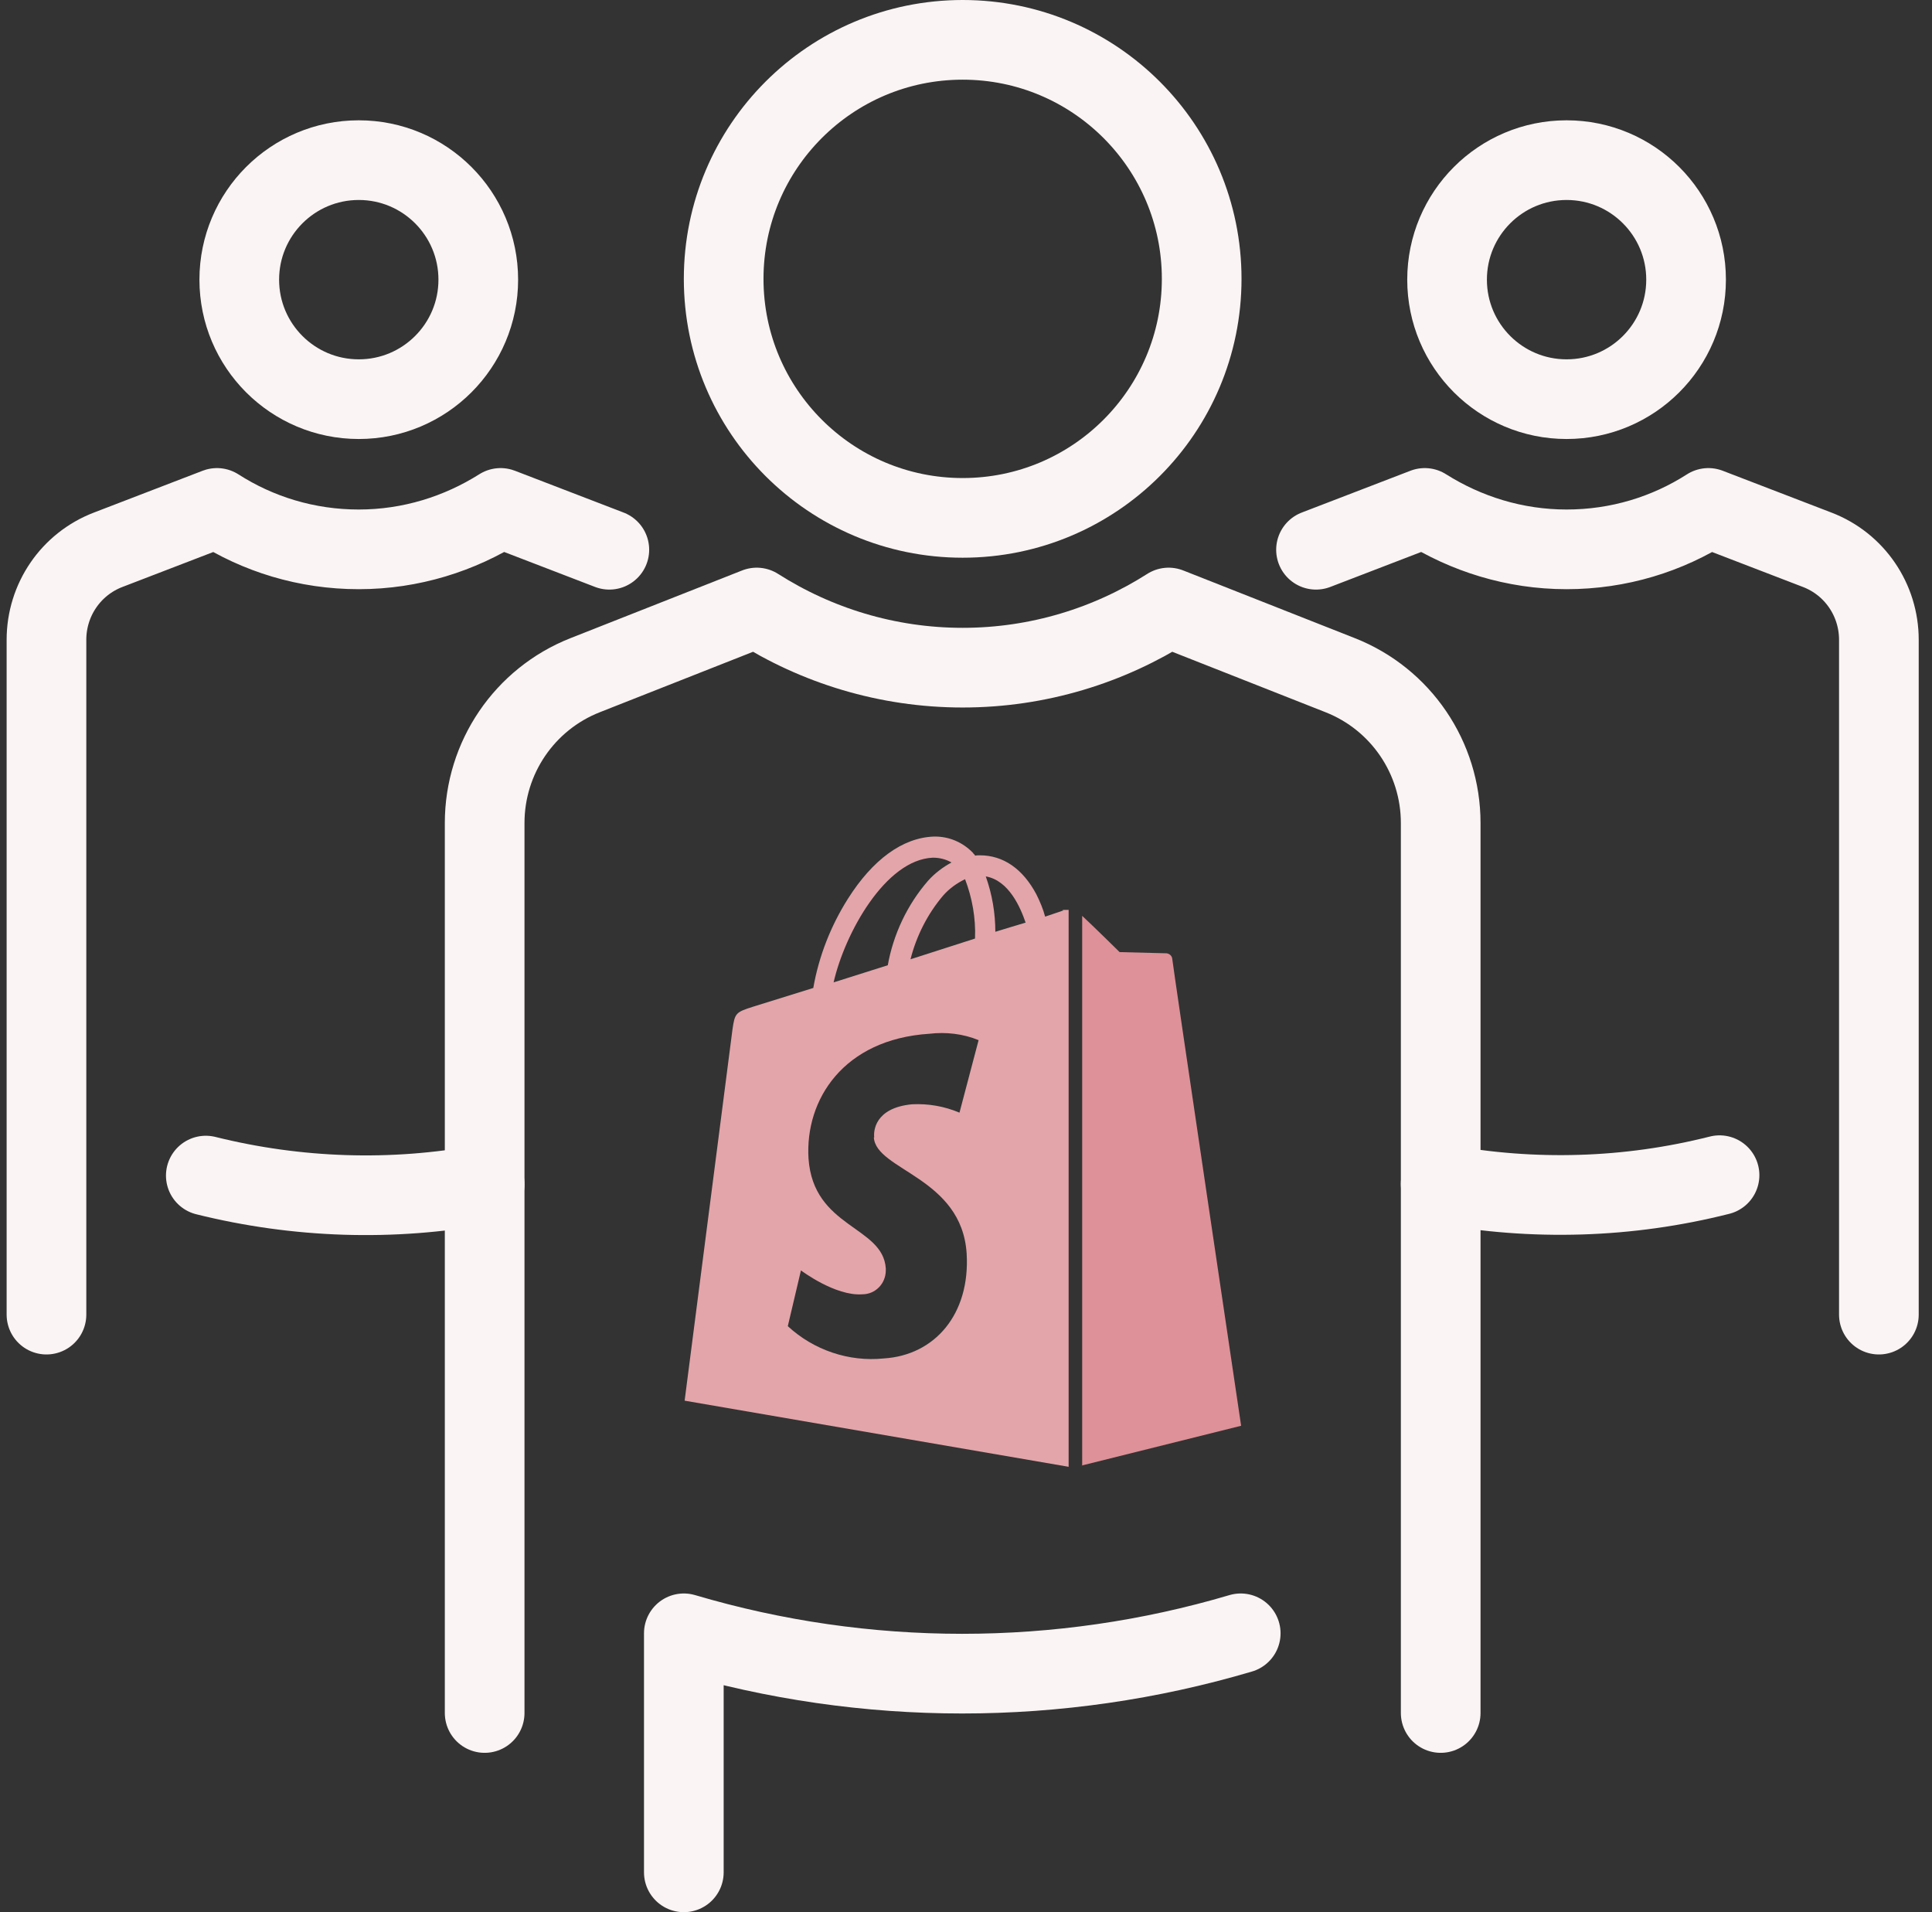 <svg width="97" height="96" viewBox="0 0 97 96" fill="none" xmlns="http://www.w3.org/2000/svg">
<rect x="0" y="0" width="97" height="96" fill="#333333" stroke="none"/>
<g clip-path="url(#clip0_23695_285)">
<path d="M48.333 26C54.961 26 60.333 20.627 60.333 14C60.333 7.373 54.961 2 48.333 2C41.706 2 36.333 7.373 36.333 14C36.333 20.627 41.706 26 48.333 26Z" stroke="#FBF4F4" stroke-width="4" stroke-linecap="round" stroke-linejoin="round"/>
<path d="M72.333 86V41.32C72.333 38.04 70.333 35.1 67.293 33.9L58.673 30.5C55.693 32.4 52.133 33.52 48.333 33.52C44.533 33.52 40.973 32.4 37.993 30.5L29.373 33.9C26.333 35.1 24.333 38.04 24.333 41.32V86" stroke="#FBF4F4" stroke-width="4" stroke-linecap="round" stroke-linejoin="round"/>
<path d="M78.653 20.04C81.967 20.04 84.653 17.354 84.653 14.04C84.653 10.726 81.967 8.04 78.653 8.04C75.34 8.04 72.653 10.726 72.653 14.04C72.653 17.354 75.34 20.04 78.653 20.04Z" stroke="#FBF4F4" stroke-width="4" stroke-linecap="round" stroke-linejoin="round"/>
<path d="M94.333 66V32.12C94.333 30.12 93.113 28.32 91.233 27.6L85.773 25.5C83.713 26.82 81.273 27.58 78.653 27.58C76.033 27.58 73.593 26.8 71.533 25.5L66.073 27.6" stroke="#FBF4F4" stroke-width="4" stroke-linecap="round" stroke-linejoin="round"/>
<path d="M18.013 20.04C21.327 20.04 24.013 17.354 24.013 14.04C24.013 10.726 21.327 8.04 18.013 8.04C14.7 8.04 12.013 10.726 12.013 14.04C12.013 17.354 14.7 20.04 18.013 20.04Z" stroke="#FBF4F4" stroke-width="4" stroke-linecap="round" stroke-linejoin="round"/>
<path d="M2.333 66V32.12C2.333 30.12 3.553 28.32 5.433 27.6L10.893 25.5C12.953 26.82 15.393 27.58 18.013 27.58C20.633 27.58 23.073 26.8 25.133 25.5L30.593 27.6" stroke="#FBF4F4" stroke-width="4" stroke-linecap="round" stroke-linejoin="round"/>
<path d="M53.373 45.7H53.413L52.473 46.02C52.373 45.64 52.213 45.26 52.033 44.9C51.353 43.62 50.373 42.94 49.193 42.94C49.113 42.94 49.033 42.94 48.953 42.96C48.953 42.9 48.873 42.88 48.853 42.82C48.333 42.28 47.633 41.98 46.873 42C45.313 42.06 43.813 43.16 42.573 45.12C41.713 46.48 41.113 48 40.833 49.6L37.813 50.54C36.933 50.82 36.893 50.86 36.773 51.7C36.693 52.34 34.373 70.32 34.373 70.32L53.653 73.64V45.68C53.553 45.68 53.453 45.68 53.333 45.68L53.373 45.7ZM48.953 47.12L45.713 48.16C46.013 46.98 46.573 45.88 47.353 44.96C47.653 44.62 48.033 44.34 48.453 44.14C48.813 45.08 48.993 46.1 48.953 47.1V47.12ZM46.853 43.06C47.173 43.06 47.493 43.14 47.773 43.3C47.333 43.54 46.933 43.84 46.593 44.22C45.553 45.42 44.853 46.9 44.573 48.46L41.853 49.32C42.413 46.86 44.453 43.16 46.833 43.06H46.853ZM43.873 57.1C43.973 58.76 48.293 59.1 48.533 62.94C48.713 65.98 46.933 68.04 44.373 68.2C42.613 68.38 40.853 67.78 39.553 66.58L40.213 63.78C40.213 63.78 41.933 65.08 43.293 64.98C43.953 64.98 44.473 64.44 44.473 63.78C44.473 63.74 44.473 63.72 44.473 63.68C44.333 61.54 40.833 61.66 40.593 58.16C40.413 55.2 42.353 52.18 46.653 51.9C47.493 51.8 48.353 51.9 49.133 52.22L48.173 55.86C47.413 55.54 46.613 55.4 45.793 55.44C43.893 55.62 43.853 56.82 43.893 57.1H43.873ZM49.973 46.8C49.973 45.84 49.813 44.9 49.493 44C50.653 44.2 51.233 45.56 51.493 46.32C51.473 46.32 49.973 46.78 49.973 46.78V46.8Z" fill="#E3A5AA"/>
<path d="M54.293 73.58L62.313 71.58C62.313 71.58 58.853 48.28 58.853 48.12C58.833 47.98 58.713 47.88 58.573 47.86L56.213 47.8C56.213 47.8 54.853 46.46 54.333 45.98V73.6V73.56L54.293 73.58Z" fill="#DE9198"/>
<path d="M10.333 59.02C14.913 60.16 19.693 60.32 24.333 59.46" stroke="#FBF4F4" stroke-width="4" stroke-linecap="round" stroke-linejoin="round"/>
<path d="M72.333 59.44C76.973 60.3 81.753 60.16 86.333 59" stroke="#FBF4F4" stroke-width="4" stroke-linecap="round" stroke-linejoin="round"/>
<path d="M34.333 94V82C43.453 84.7 53.173 84.7 62.293 82" stroke="#FBF4F4" stroke-width="4" stroke-linecap="round" stroke-linejoin="round"/>
</g>
<defs>
<clipPath id="clip0_23695_285">
<rect width="96" height="96" fill="white" transform="translate(0.333)"/>
</clipPath>
</defs>
</svg>
